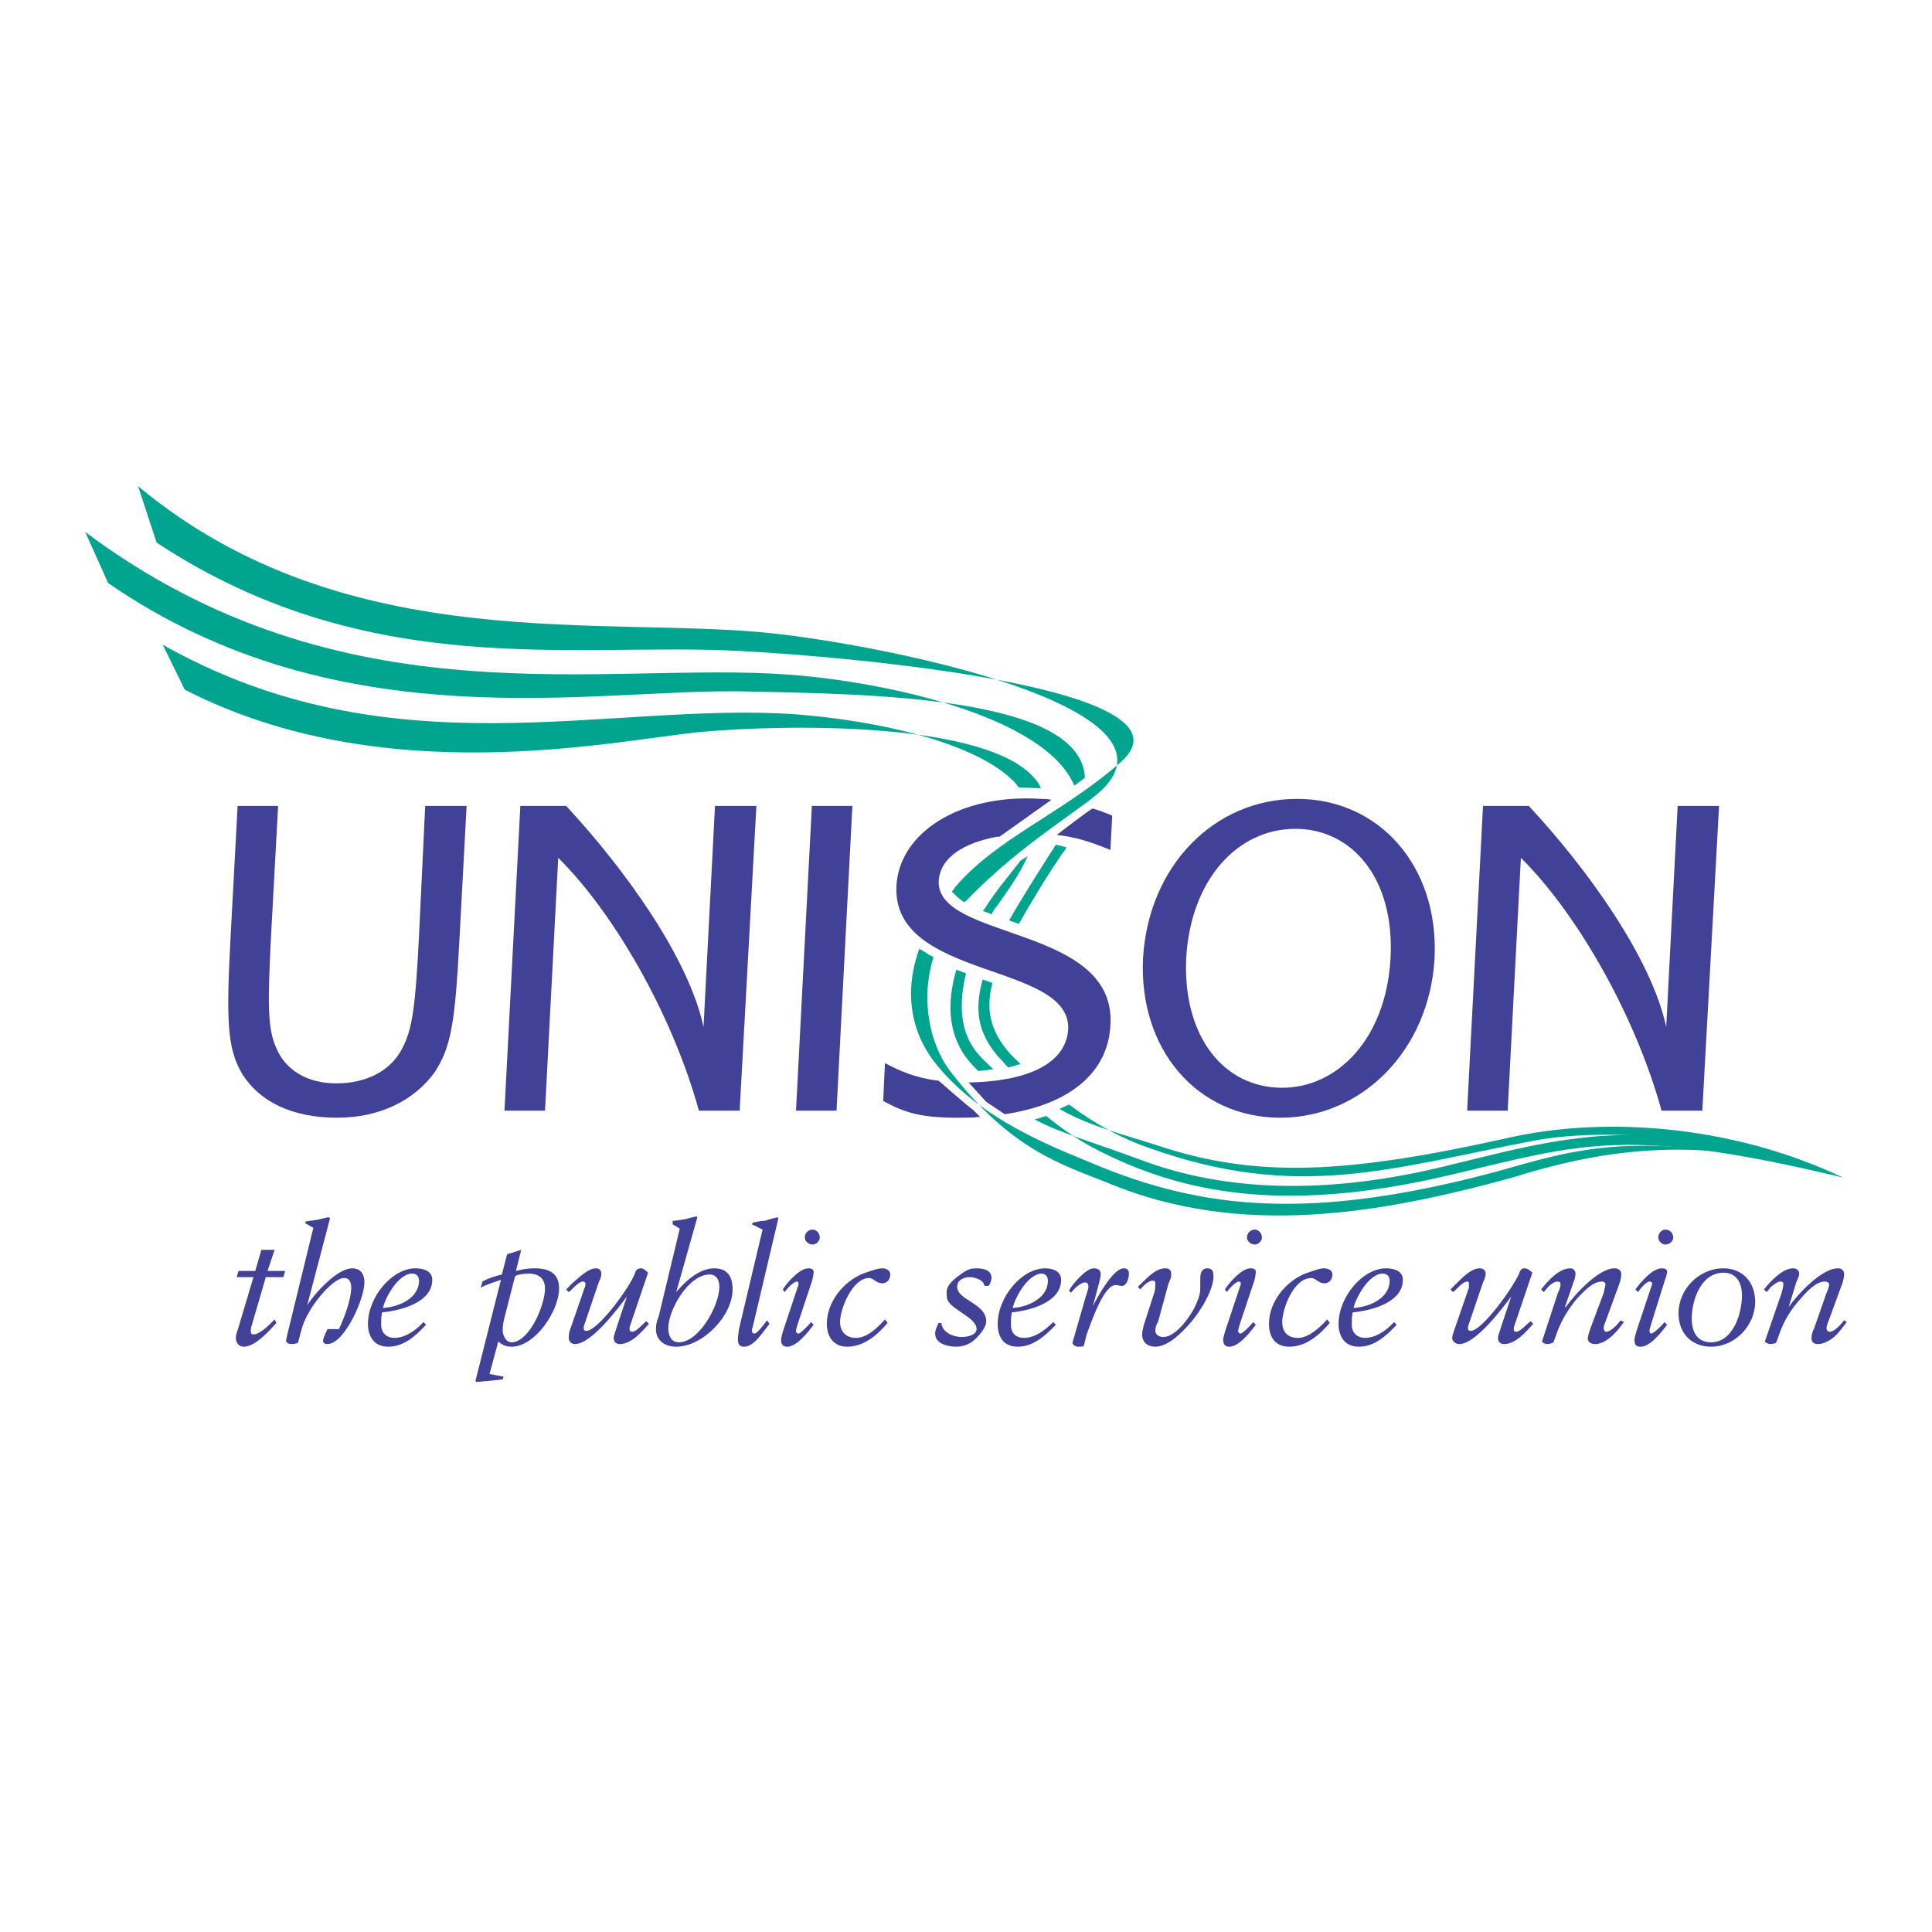 <?xml version="1.0" encoding="utf-8"?>
<!-- Generator: Adobe Illustrator 13.0.0, SVG Export Plug-In . SVG Version: 6.00 Build 14948)  -->
<!DOCTYPE svg PUBLIC "-//W3C//DTD SVG 1.0//EN" "http://www.w3.org/TR/2001/REC-SVG-20010904/DTD/svg10.dtd">
<svg version="1.0" id="Layer_1" xmlns="http://www.w3.org/2000/svg" xmlns:xlink="http://www.w3.org/1999/xlink" x="0px" y="0px"
	 width="192.756px" height="192.756px" viewBox="0 0 192.756 192.756" enable-background="new 0 0 192.756 192.756"
	 xml:space="preserve">
<g>
	<polygon fill-rule="evenodd" clip-rule="evenodd" fill="#FFFFFF" points="0,0 192.756,0 192.756,192.756 0,192.756 0,0 	"/>
	<path fill-rule="evenodd" clip-rule="evenodd" fill="#414197" d="M23.706,80.408h4.042l-0.703,12.917
		c-0.352,6.943-0.352,9.314,0.527,11.248c0.878,2.109,2.988,3.516,5.975,3.516c2.988,0,5.36-1.23,6.503-3.34
		c1.143-2.021,1.406-4.568,1.757-11.423l0.615-12.917h4.13L45.851,93.5c-0.439,8.701-0.879,10.984-2.46,13.445
		c-2.021,2.812-5.448,4.57-9.754,4.57c-4.481,0-7.733-1.582-9.49-4.395c-1.494-2.549-1.582-5.359-1.142-13.621L23.706,80.408
		L23.706,80.408z"/>
	<path fill-rule="evenodd" clip-rule="evenodd" fill="#414197" d="M50.332,110.812l1.582-30.405h4.57
		c5.799,6.239,12.214,15.114,13.708,22.055l1.143-22.055h4.13l-1.669,30.405h-4.042v0.088c-2.724-9.93-8.699-20.036-14.06-25.309
		l-1.318,25.221H50.332L50.332,110.812z"/>
	<polygon fill-rule="evenodd" clip-rule="evenodd" fill="#414197" points="79.418,110.812 81,80.408 85.042,80.408 83.46,110.812 
		79.418,110.812 	"/>
	<path fill-rule="evenodd" clip-rule="evenodd" fill="#414197" d="M109.032,80.671c0.615,0.176,1.317,0.439,1.933,0.703
		l-0.176,3.427c-1.933-0.791-3.515-1.318-5.36-1.494C105.429,83.307,108.944,80.583,109.032,80.671L109.032,80.671z M98.399,109.934
		L96.642,108c5.448-0.088,9.666-1.67,9.93-5.273c0.352-6.765-17.575-4.92-17.135-14.323c0.264-5.272,6.239-9.227,14.412-8.699
		c0.176,0,0.615,0,1.054,0.088l-5.185,3.69c-0.088,0-0.176,0-0.264,0c-3.251,0.615-5.624,2.021-5.799,4.394
		c-0.264,5.975,17.663,4.394,17.135,14.324c-0.176,4.393-3.427,7.293-8.348,8.523c-0.703,0.176-1.494,0.352-2.197,0.439
		L98.399,109.934L98.399,109.934z M97.784,111.428c-0.703,0.088-1.494,0.088-2.285,0.088c-3.691,0-5.272-0.527-7.382-1.67
		l0.176-3.779c1.494,0.791,3.076,1.494,5.36,1.758c0,0,2.9,2.549,3.427,2.9C97.433,111.076,97.784,111.428,97.784,111.428
		L97.784,111.428z"/>
	<path fill-rule="evenodd" clip-rule="evenodd" fill="#414197" d="M114.041,95.61c0.527-9.139,7.029-15.905,15.378-15.905
		c8.084,0,14.147,6.59,13.708,15.905c-0.527,9.226-7.294,15.906-15.378,15.906C119.401,111.516,113.602,104.66,114.041,95.61
		L114.041,95.61z M129.243,82.692c-5.8,0-10.457,5.097-10.896,12.917c-0.352,7.732,3.69,12.917,9.578,12.917
		c5.536,0,10.369-4.922,10.809-12.917C139.173,87.613,134.867,82.692,129.243,82.692L129.243,82.692z"/>
	<path fill-rule="evenodd" clip-rule="evenodd" fill="#414197" d="M146.378,110.812l1.582-30.405h4.569
		c5.8,6.239,12.215,15.114,13.709,22.055l1.142-22.055h4.131l-1.67,30.405h-4.042v0.088c-2.725-9.93-8.7-20.036-14.061-25.309
		l-1.317,25.221H146.378L146.378,110.812z"/>
	<path fill-rule="evenodd" clip-rule="evenodd" fill="#00A48F" d="M107.187,78.386c-2.987-7.03-19.069-10.369-28.383-11.072
		c-18.542-1.406-44.552,5.009-70.299-14.235l2.285,5.097c23.199,15.993,48.594,10.457,63.533,10.809
		c11.687,0.264,33.568,0.352,33.919,8.612L107.187,78.386L107.187,78.386z"/>
	<path fill-rule="evenodd" clip-rule="evenodd" fill="#00A48F" d="M105.692,110.637c3.076,1.758,6.415,2.547,9.666,3.602
		c9.931,3.34,18.894,2.9,35.062-0.703c9.227-2.107,21.968-1.492,33.479,3.955c-13.532-4.658-24.604-4.834-30.844-3.691
		c-14.235,2.725-23.55,6.064-38.488,0.703c-2.812-0.967-5.448-2.459-7.909-4.305L105.692,110.637L105.692,110.637z"/>
	<path fill-rule="evenodd" clip-rule="evenodd" fill="#00A48F" d="M101.826,106.154c-0.439-0.439-0.879-0.791-1.23-1.23
		c-1.757-2.109-2.284-4.129-1.581-6.854l-0.967-0.352c-0.879,3.076-0.439,5.359,1.493,7.645c0.352,0.352,0.703,0.791,1.055,1.143
		L101.826,106.154L101.826,106.154z"/>
	<path fill-rule="evenodd" clip-rule="evenodd" fill="#00A48F" d="M101.65,92.183c1.143-2.021,2.549-4.394,4.394-7.118
		c0.176-0.176,0.264-0.352,0.352-0.527l-1.055-0.264c-1.845,2.9-3.427,5.36-4.657,7.557L101.65,92.183L101.65,92.183z"/>
	<path fill-rule="evenodd" clip-rule="evenodd" fill="#00A48F" d="M101.65,78.562c-0.176-0.176-0.439-0.615-0.703-0.791
		c-3.954-3.778-13.532-5.887-21.529-6.502c-18.805-1.318-40.247,5.976-63.182-6.942l2.197,4.481
		c19.86,10.193,42.619,5.097,51.494,4.218c8.7-0.791,28.735-1.054,33.393,4.745c0.176,0.176,0.439,0.615,0.527,0.879L101.65,78.562
		L101.65,78.562z"/>
	<path fill-rule="evenodd" clip-rule="evenodd" fill="#00A48F" d="M103.232,111.691c2.636,1.404,5.888,2.283,10.369,3.953
		c6.239,2.373,15.905,4.219,30.229,0.791c11.775-2.812,20.562-5.975,40.07,1.055c-21.617-5.184-26.187-3.34-38.84-0.352
		c-16.081,3.867-26.187,2.109-34.447-1.846c-2.812-1.318-4.481-2.549-6.238-3.953L103.232,111.691L103.232,111.691z"/>
	<path fill-rule="evenodd" clip-rule="evenodd" fill="#00A48F" d="M99.103,106.682c-0.439-0.439-0.967-0.879-1.406-1.406
		c-2.021-2.197-2.021-5.271-1.318-8.172l-0.966-0.352c-0.967,3.34-0.967,6.854,1.757,9.666c0.088,0.088,0.264,0.264,0.439,0.439
		L99.103,106.682L99.103,106.682z"/>
	<path fill-rule="evenodd" clip-rule="evenodd" fill="#00A48F" d="M102.529,85.417c-0.791,1.845-2.109,3.603-3.076,5.009
		c-0.175,0.176-0.351,0.439-0.526,0.791l-0.879-0.352c0.088-0.087,0.088-0.087,0.176-0.175c1.143-1.846,2.46-3.339,3.603-4.833
		L102.529,85.417L102.529,85.417z"/>
	<path fill-rule="evenodd" clip-rule="evenodd" fill="#00A48F" d="M92.424,95.083c-0.439-0.264-0.703-0.439-0.703-0.439
		c-1.494,4.13-0.967,8.259,1.669,11.511c4.482,5.625,11.863,8.348,15.642,9.93c11.071,4.658,21.968,5.713,40.334,0.791
		c7.557-2.109,14.411-4.656,33.04,0.264c-13.181-4.219-23.374-2.197-31.546,0.352c-13.094,3.604-27.065,6.062-40.335,0.527
		c-4.569-1.846-9.666-3.252-15.729-11.16c-2.021-2.637-2.988-7.117-1.67-11.335C93.126,95.434,92.6,95.258,92.424,95.083
		L92.424,95.083z"/>
	<path fill-rule="evenodd" clip-rule="evenodd" fill="#00A48F" d="M96.202,89.986c0.088,0,0.088-0.088,0.176-0.088
		c5.888-6.151,12.127-9.402,13.972-11.512c6.942-7.821-20.035-13.62-32.513-15.114c-16.959-2.021-43.146,2.636-64.06-14.763
		l1.845,5.624c21.178,13.972,41.74,9.93,58.085,10.809c11.863,0.615,46.309,3.778,38.137,11.072
		c-5.888,5.185-12.478,7.645-16.608,12.566c-0.088,0.176-0.176,0.264-0.264,0.352C94.972,89.019,96.114,90.074,96.202,89.986
		L96.202,89.986z"/>
	<path fill-rule="evenodd" clip-rule="evenodd" fill="#414197" d="M26.079,124.695h1.318l-0.703,2.109h1.757l-0.175,0.615h-1.758
		l-1.406,4.834c-0.088,0.176-0.088,0.352-0.088,0.527s0,0.352,0.264,0.352c0.703,0,1.669-1.055,2.109-1.494l0.176,0.352
		c-0.703,0.791-2.109,2.371-3.251,2.371c-0.527,0-0.791-0.439-0.791-0.879c0-0.35,0.176-0.789,0.264-1.053l1.494-5.01h-1.67
		l0.176-0.615h1.67L26.079,124.695L26.079,124.695z"/>
	<path fill-rule="evenodd" clip-rule="evenodd" fill="#414197" d="M30.648,130.232L30.648,130.232
		c0.703-1.143,2.987-3.691,4.481-3.691c0.879,0,1.23,0.615,1.23,1.406c0,1.67-2.021,6.15-3.69,6.15
		c-0.352,0-0.439-0.176-0.439-0.352c0-0.088,0.088-0.264,0.088-0.352l0.352-0.789h1.142c0.527-1.055,1.23-2.988,1.23-4.131
		c0-0.527-0.176-0.967-0.703-0.967c-1.142,0-3.076,2.549-3.515,3.428c-0.615,1.055-0.703,1.582-1.055,2.898
		c0,0.088-0.088,0.264-0.703,0.264c-0.176,0-0.527-0.088-0.527-0.352c0-0.088,0.088-0.352,0.088-0.438l2.636-10.809l-0.791-0.439
		v-0.176c0.264-0.088,0.703-0.088,1.142-0.176c0.352-0.088,0.791-0.176,1.143-0.264l0.176,0.088L30.648,130.232L30.648,130.232z"/>
	<path fill-rule="evenodd" clip-rule="evenodd" fill="#414197" d="M42.511,132.166c-1.143,1.229-2.285,2.195-3.779,2.195
		c-1.494,0-2.021-1.141-2.021-2.283c0-2.637,2.373-5.537,4.745-5.537c0.791,0,1.67,0.264,1.67,1.143
		c0,2.285-3.164,3.076-5.009,3.252c-0.088,0.439-0.088,0.791-0.088,1.23c0,0.879,0.615,1.316,1.318,1.316
		c0.967,0,2.021-0.613,2.9-1.58L42.511,132.166L42.511,132.166z M41.808,127.771c0-0.439-0.264-0.703-0.703-0.703
		c-1.318,0-2.636,2.285-2.9,3.428C39.787,130.408,41.808,129.529,41.808,127.771L41.808,127.771z"/>
	<path fill-rule="evenodd" clip-rule="evenodd" fill="#414197" d="M50.596,125.135l1.406-0.439l-0.527,2.109
		c0.351-0.088,0.966-0.264,1.845-0.264c1.406,0,2.46,0.439,2.46,2.021c0,2.197-2.373,5.799-4.745,5.799
		c-0.527,0-0.967-0.176-1.318-0.527l-0.878,3.252l1.406,0.264l-0.088,0.264c-0.527,0.088-0.879,0.088-1.494,0.176
		c-0.439,0-0.791,0.088-1.143,0.088l-0.088-0.088l2.548-10.105c-0.703,0.264-1.406,0.439-2.021,0.791l0.176-0.615
		c0.615-0.352,1.23-0.527,1.933-0.703L50.596,125.135L50.596,125.135z M50.332,131.463c-0.088,0.352-0.176,0.703-0.176,1.318
		c0,0.352,0.264,1.141,0.879,1.141c1.757,0,3.339-3.689,3.339-5.359c0-1.318-1.054-1.494-1.582-1.494
		c-0.615,0-1.142,0.088-1.406,0.264L50.332,131.463L50.332,131.463z"/>
	<path fill-rule="evenodd" clip-rule="evenodd" fill="#414197" d="M64.743,132.078c-0.703,0.791-1.757,2.02-2.899,2.02
		c-0.352,0-0.615-0.176-0.615-0.615c0-0.262,0.176-0.613,0.352-1.229l0.966-2.9l0,0c-0.791,1.055-3.515,4.744-5.185,4.744
		c-0.352,0-0.615-0.264-0.615-0.615c0-0.174,0-0.438,0.088-0.701l1.494-4.307c0,0,0.088-0.176,0.088-0.352s-0.088-0.264-0.264-0.264
		c-0.439,0-1.055,0.791-1.406,1.055l-0.264-0.264l0.615-0.615c0.703-0.615,1.582-1.494,2.373-1.494c0.264,0,0.527,0.176,0.527,0.527
		c0,0.264-0.088,0.527-0.264,0.879l-1.494,4.395c0,0.088,0,0.176,0,0.264s0.088,0.176,0.264,0.176c1.142,0,4.306-4.307,4.833-5.713
		c0.088-0.352,0.264-0.527,0.615-0.527c0.264,0,0.527,0.264,0.703,0.439l-1.845,5.449c0,0.088,0,0.176,0,0.176
		c0,0.176,0.088,0.264,0.264,0.264c0.439,0,1.055-0.791,1.406-1.055L64.743,132.078L64.743,132.078z"/>
	<path fill-rule="evenodd" clip-rule="evenodd" fill="#414197" d="M67.467,128.914L67.467,128.914
		c0.879-1.055,2.285-2.373,3.779-2.373c1.318,0,1.845,0.791,1.845,2.109c0,2.637-2.988,5.711-5.624,5.711
		c-1.142,0-2.021-0.615-2.021-1.756c0-0.439,0.088-0.879,0.264-1.23l2.109-8.787l-0.703-0.439v-0.352
		c0.351,0,0.791-0.088,1.318-0.176c0.264-0.088,0.703-0.176,1.055-0.264l0.087,0.088L67.467,128.914L67.467,128.914z
		 M70.807,127.156c-2.109,0-4.13,3.516-4.13,5.361c0,0.703,0.264,1.404,1.054,1.404c2.021,0,4.042-3.689,4.042-5.535
		C71.773,127.771,71.51,127.156,70.807,127.156L70.807,127.156z"/>
	<path fill-rule="evenodd" clip-rule="evenodd" fill="#414197" d="M75.112,132.342c0,0.088-0.088,0.176-0.088,0.352
		s0,0.352,0.264,0.352s1.055-1.055,1.23-1.318l0.264,0.352c-0.615,0.703-1.494,2.283-2.548,2.283c-0.527,0-0.615-0.352-0.615-0.791
		c0-0.35,0.088-0.613,0.088-0.877l2.373-10.018l-1.055-0.527l0.088-0.176c0.439-0.088,0.791-0.176,1.23-0.176
		c0.439-0.176,0.879-0.264,1.23-0.352l0.088,0.088L75.112,132.342L75.112,132.342z"/>
	<path fill-rule="evenodd" clip-rule="evenodd" fill="#414197" d="M78.1,128.65c0.439-0.703,1.67-2.109,2.548-2.109
		c0.439,0,0.527,0.176,0.527,0.352c0,0.264-0.088,0.703-0.176,0.967l-1.406,4.219c-0.088,0.352-0.176,0.527-0.176,0.703
		s0.088,0.264,0.264,0.264s1.054-0.879,1.23-1.143l0.264,0.264c-0.527,0.703-1.669,2.195-2.636,2.195
		c-0.439,0-0.615-0.264-0.615-0.703c0-0.176,0.088-0.438,0.176-0.789l1.406-4.219c0.088-0.264,0.176-0.439,0.176-0.615
		c0-0.088-0.088-0.176-0.176-0.176c-0.352,0-1.055,0.791-1.23,1.055L78.1,128.65L78.1,128.65z M81.791,123.465
		c0,0.352-0.352,0.703-0.703,0.703c-0.439,0-0.791-0.352-0.791-0.703c0-0.439,0.352-0.789,0.791-0.789
		C81.439,122.676,81.791,123.025,81.791,123.465L81.791,123.465z"/>
	<path fill-rule="evenodd" clip-rule="evenodd" fill="#414197" d="M88.557,131.99c-1.054,1.23-2.373,2.371-4.042,2.371
		c-1.318,0-2.021-0.967-2.021-2.283c0-2.197,1.669-4.219,3.603-5.01c0.527-0.176,1.406-0.527,1.933-0.527
		c0.352,0,0.791,0.176,0.791,0.615c0,0.527-0.352,0.879-0.791,0.879c-0.615,0-0.878-0.527-1.318-0.527c-1.669,0-2.9,3.076-2.9,4.395
		c0,0.967,0.615,1.58,1.582,1.58c1.143,0,2.197-1.053,2.9-1.844L88.557,131.99L88.557,131.99z"/>
	<path fill-rule="evenodd" clip-rule="evenodd" fill="#414197" d="M93.917,131.99c0.088,0.967,1.23,1.404,2.021,1.404
		c0.527,0,1.494-0.174,1.494-0.789c0-1.143-2.373-1.846-2.9-2.9c-0.088-0.264-0.088-0.527-0.088-0.791
		c0-0.879,1.142-1.582,1.757-2.021c0.439-0.264,0.703-0.352,1.23-0.352c0.703,0,1.494,0.176,1.494,0.967
		c0,0.176-0.176,0.791-0.352,0.791h-0.264c-0.088,0-0.176-0.176-0.176-0.264c-0.176-0.352-0.879-0.615-1.406-0.615
		s-1.23,0.264-1.23,0.967c0,1.318,2.9,1.67,2.9,3.428c0,0.615-0.615,1.318-1.055,1.756c-0.527,0.527-1.23,0.791-1.933,0.791
		c-0.791,0-2.109-0.264-2.109-1.316c0-0.352,0.176-0.703,0.352-1.055H93.917L93.917,131.99z"/>
	<path fill-rule="evenodd" clip-rule="evenodd" fill="#414197" d="M105.341,132.166c-1.142,1.229-2.372,2.195-3.778,2.195
		c-1.582,0-2.021-1.141-2.021-2.283c0-2.637,2.373-5.537,4.746-5.537c0.702,0,1.581,0.264,1.581,1.143
		c0,2.285-3.163,3.076-4.921,3.252c-0.088,0.439-0.088,0.791-0.088,1.23c0,0.879,0.527,1.316,1.318,1.316
		c0.967,0,1.934-0.613,2.899-1.58L105.341,132.166L105.341,132.166z M104.551,127.771c0-0.439-0.264-0.703-0.615-0.703
		c-1.318,0-2.637,2.285-2.9,3.428C102.529,130.408,104.551,129.529,104.551,127.771L104.551,127.771z"/>
	<path fill-rule="evenodd" clip-rule="evenodd" fill="#414197" d="M106.659,128.738c0.352-0.615,1.67-2.197,2.461-2.197
		c0.439,0,0.702,0.176,0.702,0.615c0,0.176-0.087,0.527-0.175,0.879l-0.615,2.285l0,0c0.439-0.879,2.021-3.779,3.075-3.779
		c0.352,0,0.527,0.176,0.527,0.527s-0.176,1.23-0.703,1.23c-0.176,0-0.439-0.088-0.615-0.088c-1.143,0-2.284,3.252-2.899,4.922
		l-0.264,1.053c0,0.176-0.264,0.176-0.615,0.176c-0.176,0-0.527-0.176-0.527-0.352v-0.088l1.318-4.568
		c0.088-0.264,0.264-0.791,0.264-0.967c0-0.264-0.088-0.439-0.352-0.439c-0.439,0-1.143,0.703-1.406,1.055L106.659,128.738
		L106.659,128.738z"/>
	<path fill-rule="evenodd" clip-rule="evenodd" fill="#414197" d="M113.514,128.387c0.703-0.615,1.669-1.846,2.724-1.846
		c0.439,0,0.615,0.176,0.615,0.615c0,0.264-0.088,0.527-0.264,0.879l-1.055,3.867c-0.176,0.264-0.264,0.527-0.264,0.879
		s0.352,0.613,0.791,0.613c1.318,0,2.9-2.283,3.34-3.426c0.264-0.615,0.352-0.967,0.352-1.582c0-0.264,0-0.615,0-0.879
		c0-0.527,0.175-0.967,0.702-0.967s0.615,0.352,0.615,0.791c0,1.494-1.493,3.779-2.46,4.834c-0.791,0.879-2.109,2.195-3.34,2.195
		c-0.79,0-1.317-0.439-1.317-1.229c0-0.264,0.088-0.615,0.176-0.967l1.054-3.252c0.088-0.352,0.088-0.527,0.088-0.791
		c0-0.176,0-0.352-0.263-0.352c-0.439,0-1.055,0.615-1.23,0.879L113.514,128.387L113.514,128.387z"/>
	<path fill-rule="evenodd" clip-rule="evenodd" fill="#414197" d="M122.213,128.65c0.439-0.703,1.67-2.109,2.549-2.109
		c0.439,0,0.527,0.176,0.527,0.352c0,0.264-0.088,0.703-0.176,0.967l-1.406,4.219c-0.088,0.352-0.176,0.527-0.176,0.703
		s0.088,0.264,0.264,0.264s1.055-0.879,1.23-1.143l0.264,0.264c-0.527,0.703-1.67,2.195-2.637,2.195
		c-0.439,0-0.615-0.264-0.615-0.703c0-0.176,0.088-0.438,0.176-0.789l1.406-4.219c0.088-0.264,0.176-0.439,0.176-0.615
		c0-0.088-0.088-0.176-0.176-0.176c-0.352,0-1.055,0.791-1.23,1.055L122.213,128.65L122.213,128.65z M125.903,123.465
		c0,0.352-0.352,0.703-0.702,0.703c-0.439,0-0.791-0.352-0.791-0.703c0-0.439,0.352-0.789,0.791-0.789
		C125.552,122.676,125.903,123.025,125.903,123.465L125.903,123.465z"/>
	<path fill-rule="evenodd" clip-rule="evenodd" fill="#414197" d="M132.67,131.99c-1.055,1.23-2.372,2.371-4.042,2.371
		c-1.406,0-2.021-0.967-2.021-2.283c0-2.197,1.67-4.219,3.604-5.01c0.526-0.176,1.405-0.527,1.845-0.527s0.879,0.176,0.879,0.615
		c0,0.527-0.352,0.879-0.791,0.879c-0.615,0-0.879-0.527-1.318-0.527c-1.757,0-2.899,3.076-2.899,4.395
		c0,0.967,0.527,1.58,1.582,1.58c1.054,0,2.196-1.053,2.899-1.844L132.67,131.99L132.67,131.99z"/>
	<path fill-rule="evenodd" clip-rule="evenodd" fill="#414197" d="M139.349,132.166c-1.143,1.229-2.285,2.195-3.778,2.195
		c-1.494,0-2.021-1.141-2.021-2.283c0-2.637,2.372-5.537,4.745-5.537c0.791,0,1.67,0.264,1.67,1.143
		c0,2.285-3.164,3.076-5.009,3.252c-0.088,0.439-0.088,0.791-0.088,1.23c0,0.879,0.615,1.316,1.317,1.316
		c0.967,0,2.021-0.613,2.9-1.58L139.349,132.166L139.349,132.166z M138.646,127.771c0-0.439-0.264-0.703-0.703-0.703
		c-1.318,0-2.636,2.285-2.899,3.428C136.624,130.408,138.646,129.529,138.646,127.771L138.646,127.771z"/>
	<path fill-rule="evenodd" clip-rule="evenodd" fill="#414197" d="M152.969,132.078c-0.703,0.791-1.758,2.02-2.899,2.02
		c-0.352,0-0.615-0.176-0.615-0.615c0-0.262,0.176-0.613,0.352-1.229l0.967-2.9l0,0c-0.791,1.055-3.516,4.744-5.185,4.744
		c-0.352,0-0.703-0.264-0.703-0.615c0-0.174,0.088-0.438,0.176-0.701l1.493-4.307c0,0,0-0.176,0-0.352s0-0.264-0.176-0.264
		c-0.438,0-1.054,0.791-1.405,1.055l-0.264-0.264l0.615-0.615c0.615-0.615,1.493-1.494,2.284-1.494c0.352,0,0.615,0.176,0.615,0.527
		c0,0.264-0.088,0.527-0.264,0.879l-1.494,4.395c0,0.088,0,0.176,0,0.264s0.088,0.176,0.264,0.176c1.143,0,4.218-4.307,4.833-5.713
		c0.088-0.352,0.264-0.527,0.527-0.527c0.352,0,0.615,0.264,0.791,0.439l-1.846,5.449c0,0.088,0,0.176,0,0.176
		c0,0.176,0,0.264,0.264,0.264c0.352,0,1.055-0.791,1.406-1.055L152.969,132.078L152.969,132.078z"/>
	<path fill-rule="evenodd" clip-rule="evenodd" fill="#414197" d="M153.76,128.65c0.615-0.791,1.758-2.109,2.899-2.109
		c0.352,0,0.527,0.264,0.527,0.527s-0.088,0.615-0.176,0.791l-0.878,2.549h0.088c0.79-1.143,3.251-3.867,4.833-3.867
		c0.526,0,0.702,0.264,0.702,0.615c0,0.264-0.088,0.615-0.176,0.879l-1.317,3.604c-0.176,0.439-0.264,0.703-0.264,0.879
		s0.088,0.352,0.264,0.352c0.439,0,1.229-0.791,1.405-1.143l0.352,0.176l-0.614,0.791c-0.615,0.701-1.406,1.404-2.285,1.404
		c-0.439,0-0.703-0.264-0.703-0.527c0-0.262,0.088-0.525,0.264-1.053l1.318-3.516c0-0.176,0.176-0.615,0.176-0.879
		c0-0.176-0.176-0.264-0.352-0.264c-0.967,0-1.846,1.055-2.461,1.67c-0.879,1.055-1.581,2.197-2.021,3.428l-0.352,0.965
		c-0.088,0.088-0.439,0.176-0.615,0.176s-0.439-0.088-0.527-0.264l1.582-4.832c0.176-0.352,0.264-0.615,0.264-0.879
		c0-0.176-0.088-0.264-0.264-0.264c-0.352,0-0.703,0.264-0.967,0.527l-0.439,0.527L153.76,128.65L153.76,128.65z"/>
	<path fill-rule="evenodd" clip-rule="evenodd" fill="#414197" d="M163.162,128.65c0.527-0.703,1.67-2.109,2.637-2.109
		c0.439,0,0.527,0.176,0.527,0.352c0,0.264-0.176,0.703-0.264,0.967l-1.318,4.219c-0.088,0.352-0.176,0.527-0.176,0.703
		s0.088,0.264,0.176,0.264c0.264,0,1.143-0.879,1.318-1.143l0.264,0.264c-0.527,0.703-1.67,2.195-2.637,2.195
		c-0.527,0-0.615-0.264-0.615-0.703c0-0.176,0.088-0.438,0.176-0.789l1.406-4.219c0.088-0.264,0.176-0.439,0.176-0.615
		c0-0.088-0.088-0.176-0.264-0.176c-0.352,0-0.967,0.791-1.143,1.055L163.162,128.65L163.162,128.65z M166.94,123.465
		c0,0.352-0.351,0.703-0.79,0.703c-0.352,0-0.703-0.352-0.703-0.703c0-0.439,0.352-0.789,0.703-0.789
		C166.59,122.676,166.94,123.025,166.94,123.465L166.94,123.465z"/>
	<path fill-rule="evenodd" clip-rule="evenodd" fill="#414197" d="M171.949,126.541c1.934,0,3.164,1.406,3.164,3.34
		c0,2.373-2.021,4.48-4.394,4.48c-1.934,0-3.252-1.316-3.252-3.338C167.468,128.65,169.489,126.541,171.949,126.541L171.949,126.541
		z M170.72,133.922c2.196,0,3.075-2.898,3.075-4.656c0-1.143-0.439-2.285-1.846-2.285c-2.284,0-3.163,2.812-3.163,4.57
		C168.786,132.869,169.313,133.922,170.72,133.922L170.72,133.922z"/>
	<path fill-rule="evenodd" clip-rule="evenodd" fill="#414197" d="M175.992,128.65c0.615-0.791,1.845-2.109,2.899-2.109
		c0.439,0,0.615,0.264,0.615,0.527s-0.176,0.615-0.264,0.791l-0.791,2.549l0,0c0.791-1.143,3.252-3.867,4.921-3.867
		c0.439,0,0.615,0.264,0.615,0.615c0,0.264-0.088,0.615-0.176,0.879l-1.318,3.604c-0.176,0.439-0.264,0.703-0.264,0.879
		s0.088,0.352,0.352,0.352c0.439,0,1.143-0.791,1.406-1.143l0.264,0.176l-0.615,0.791c-0.527,0.701-1.406,1.404-2.284,1.404
		c-0.439,0-0.615-0.264-0.615-0.527c0-0.262,0-0.525,0.264-1.053l1.229-3.516c0.088-0.176,0.264-0.615,0.264-0.879
		c0-0.176-0.264-0.264-0.439-0.264c-0.878,0-1.845,1.055-2.372,1.67c-0.967,1.055-1.67,2.197-2.109,3.428l-0.352,0.965
		c0,0.088-0.351,0.176-0.614,0.176c-0.088,0-0.439-0.088-0.527-0.264l1.669-4.832c0.088-0.352,0.176-0.615,0.176-0.879
		c0-0.176-0.088-0.264-0.264-0.264c-0.352,0-0.614,0.264-0.966,0.527l-0.439,0.527L175.992,128.65L175.992,128.65z"/>
</g>
</svg>
